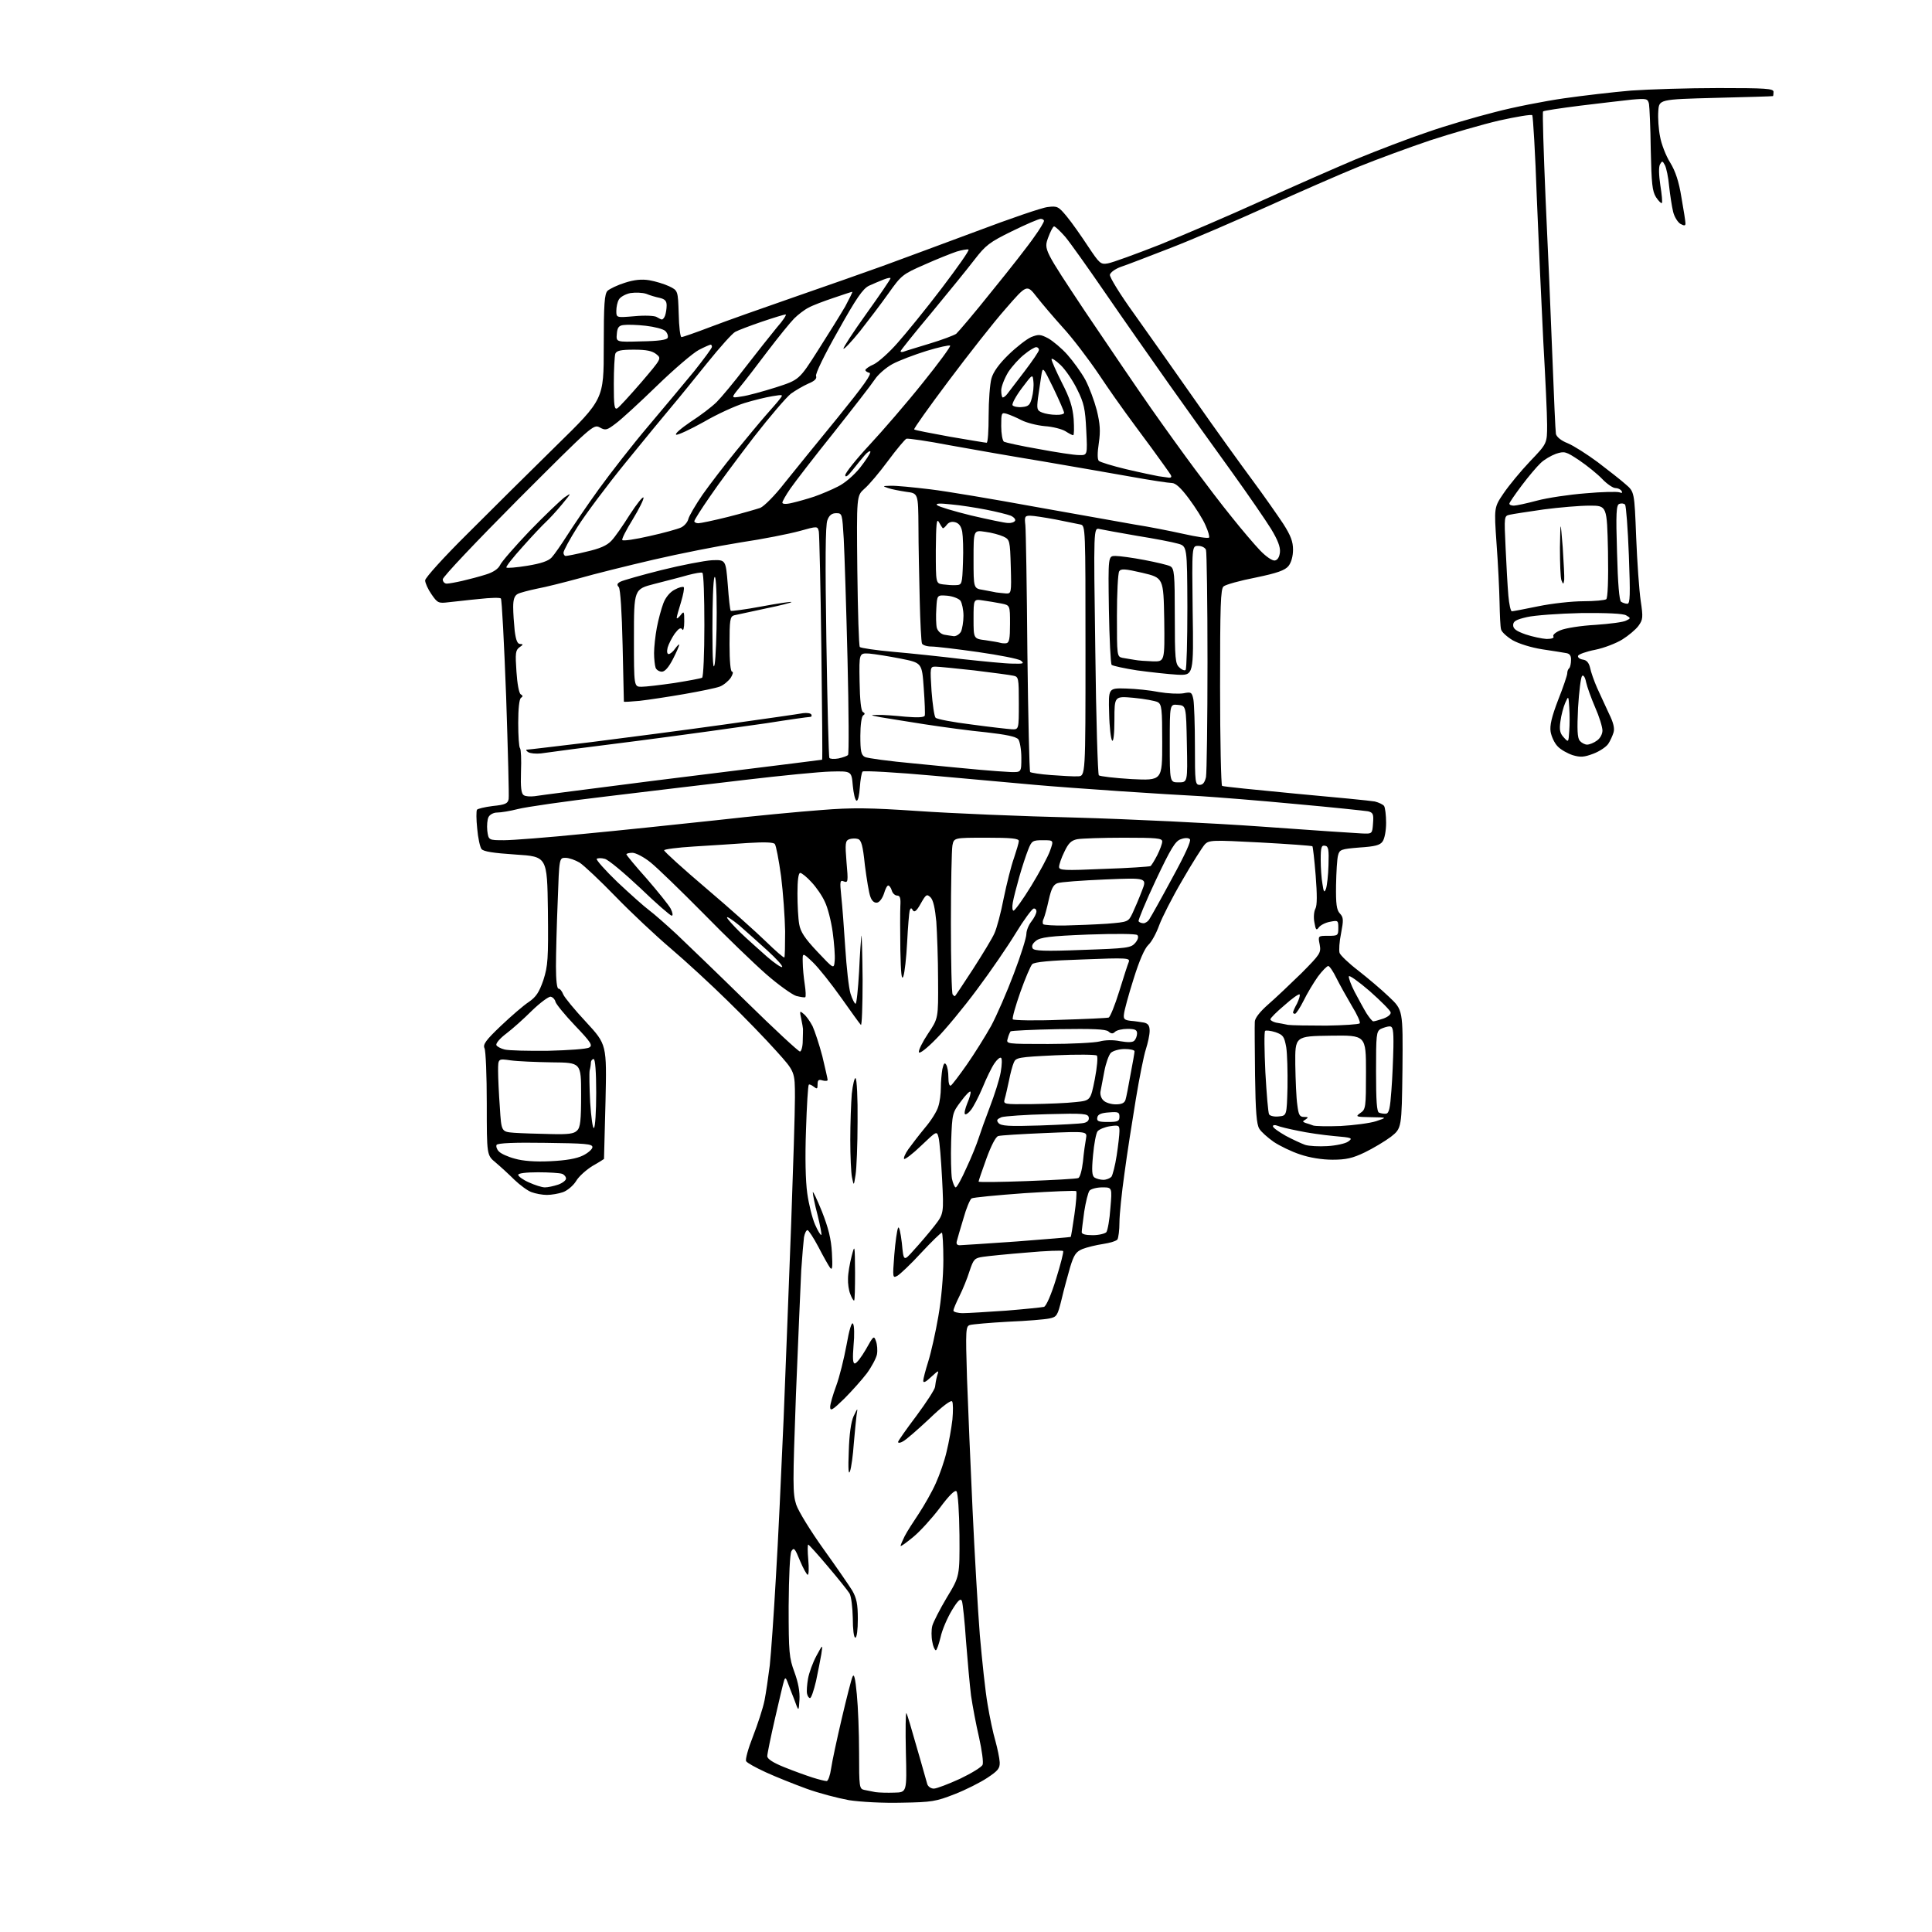 <?xml version="1.0" encoding="UTF-8" standalone="no"?>
<svg 
  version="1.1" 
  xmlns="http://www.w3.org/2000/svg" 
  xmlns:xlink="http://www.w3.org/1999/xlink" 
  xmlns:svg="http://www.w3.org/2000/svg"
  xmlns:rdf="http://www.w3.org/1999/02/22-rdf-syntax-ns#"
  xmlns:cc="http://creativecommons.org/ns#"
  xmlns:dc="http://purl.org/dc/elements/1.1/"
  viewBox="0 0 768 768"
  width="768"
  height="768"
>
<style>svg {background-color: white; }</style>"
<path stroke="none" fill="black" fill-rule="evenodd" d="M358.5,716.6C351.1,716.8 342.1,716.3 337.5,715.6C333.1,714.8 325.4,712.8 320.5,711.0C315.6,709.2 308.3,706.3 304.4,704.5C300.5,702.7 297.0,700.8 296.6,700.1C296.2,699.5 297.4,695.1 299.3,690.3C301.2,685.4 303.3,679.0 303.9,676.0C304.5,673.0 305.4,666.7 306.0,662.0C306.5,657.3 307.6,641.8 308.4,627.5C309.3,613.2 310.6,584.6 311.5,564.0C312.3,543.4 313.7,508.5 314.5,486.5C315.3,464.5 316.0,441.9 316.0,436.3C316.0,426.0 316.0,426.0 308.6,417.8C304.5,413.2 295.9,404.3 289.3,397.9C282.8,391.5 272.6,382.1 266.6,377.0C260.6,371.9 250.7,362.6 244.6,356.3C238.5,350.0 232.1,344.0 230.4,342.9C228.7,341.9 226.2,341.0 224.8,341.0C222.3,341.0 222.3,341.0 221.7,358.2C221.3,367.7 221.0,379.4 221.0,384.2C221.0,389.6 221.4,393.0 222.0,393.0C222.6,393.0 223.4,394.0 223.9,395.3C224.4,396.5 228.5,401.5 233.0,406.3C241.2,415.2 241.2,415.2 240.7,437.8C240.4,450.3 240.1,460.6 240.1,460.7C240.0,460.8 238.0,462.1 235.5,463.5C233.1,465.0 230.1,467.6 229.0,469.5C227.9,471.3 225.5,473.3 223.8,473.9C222.1,474.5 219.2,475.0 217.4,475.0C215.6,475.0 212.9,474.5 211.3,473.9C209.8,473.4 206.7,471.1 204.5,469.0C202.3,466.8 198.9,463.7 197.0,462.1C193.5,459.2 193.5,459.2 193.5,438.8C193.5,427.6 193.1,417.7 192.6,416.7C191.9,415.2 193.1,413.5 199.1,407.8C203.2,403.9 208.2,399.6 210.2,398.3C213.1,396.3 214.3,394.5 216.0,389.6C217.8,383.9 218.0,381.4 217.8,361.9C217.5,340.5 217.5,340.5 205.0,339.7C196.0,339.1 192.2,338.5 191.4,337.5C190.8,336.7 190.0,333.0 189.7,329.4C189.3,325.7 189.3,322.4 189.6,321.9C189.8,321.5 192.7,320.8 195.9,320.4C200.9,319.9 201.9,319.4 202.2,317.6C202.4,316.5 201.9,298.2 201.2,277.0C200.4,255.8 199.5,238.2 199.1,237.9C198.8,237.5 194.9,237.6 190.5,238.1C186.1,238.5 180.6,239.2 178.3,239.4C174.3,239.9 173.9,239.7 171.5,236.2C170.1,234.2 169.0,231.7 169.0,230.7C169.0,229.7 176.5,221.4 185.8,212.2C195.0,203.0 210.9,187.2 221.2,177.1C240.0,158.7 240.0,158.7 240.0,137.9C240.0,120.6 240.3,116.9 241.5,115.6C242.4,114.8 245.5,113.3 248.4,112.4C252.1,111.2 255.1,110.9 258.1,111.4C260.5,111.8 264.1,112.9 266.0,113.8C269.5,115.5 269.5,115.5 269.8,124.8C269.9,129.8 270.4,134.0 270.9,134.0C271.4,134.0 276.6,132.2 282.6,129.9C288.6,127.6 303.6,122.3 316.0,118.0C328.4,113.7 344.1,108.2 351.0,105.7C357.9,103.2 374.5,97.0 388.0,92.0C401.5,86.9 414.3,82.5 416.5,82.3C420.3,81.8 420.8,82.1 424.1,86.1C426.1,88.5 429.8,93.8 432.5,97.9C437.1,104.8 437.5,105.2 440.4,104.7C442.2,104.4 451.5,101.0 461.2,97.2C470.8,93.3 488.8,85.6 501.1,80.0C513.4,74.4 530.5,66.9 539.0,63.3C547.5,59.8 560.3,54.9 567.5,52.5C574.6,50.0 586.6,46.5 594.1,44.6C601.6,42.6 614.0,40.2 621.6,39.1C629.3,38.0 641.3,36.6 648.4,36.0C655.5,35.5 671.1,35.0 683.1,35.0C701.9,35.0 705.0,35.2 705.0,36.5C705.0,37.3 704.9,38.1 704.8,38.2C704.6,38.3 694.4,38.6 682.0,38.9C659.5,39.5 659.5,39.5 659.2,44.2C659.0,46.8 659.3,51.4 659.9,54.3C660.4,57.2 662.2,61.9 663.9,64.6C666.0,68.0 667.4,72.2 668.4,78.5C669.3,83.5 670.0,88.1 670.0,88.8C670.0,89.8 669.5,89.8 668.0,89.0C667.0,88.4 665.6,86.3 665.1,84.2C664.6,82.2 663.9,77.6 663.5,74.0C663.2,70.5 662.4,66.7 661.8,65.6C660.9,63.9 660.7,63.9 659.9,65.3C659.3,66.3 659.4,69.5 660.0,73.6C660.6,77.3 660.9,80.5 660.6,80.7C660.4,81.0 659.3,79.9 658.3,78.4C656.8,76.0 656.5,73.1 656.2,59.5C656.1,50.7 655.7,42.5 655.5,41.3C655.0,39.2 654.6,39.1 648.7,39.6C645.3,40.0 636.1,41.0 628.2,42.0C620.3,43.0 613.6,44.0 613.4,44.3C613.1,44.6 613.6,60.3 614.4,79.2C615.3,98.0 616.5,126.3 617.1,142.0C617.7,157.7 618.3,171.4 618.5,172.5C618.8,173.7 620.6,175.2 623.2,176.2C625.6,177.2 630.9,180.6 635.1,183.7C639.3,186.9 644.3,190.8 646.2,192.5C649.7,195.5 649.7,195.5 650.4,213.5C650.8,223.4 651.6,234.8 652.2,238.8C653.2,245.5 653.1,246.3 651.3,248.8C650.2,250.3 647.3,252.7 644.9,254.2C642.5,255.7 637.6,257.6 634.1,258.3C630.5,259.0 627.5,260.1 627.3,260.7C627.1,261.3 627.9,262.0 629.2,262.2C630.7,262.4 631.6,263.4 632.1,265.5C632.4,267.1 633.7,270.8 634.9,273.5C636.1,276.2 638.3,280.8 639.6,283.7C641.4,287.3 641.9,289.6 641.4,291.2C641.0,292.5 640.1,294.5 639.3,295.7C638.5,296.9 635.8,298.7 633.4,299.6C629.7,301.0 628.3,301.1 625.2,300.2C623.1,299.5 620.4,298.0 619.2,296.7C617.9,295.4 616.7,292.7 616.4,290.9C616.0,288.4 616.8,285.0 619.4,278.2C621.4,273.2 623.0,268.4 623.0,267.7C623.0,266.9 623.3,266.0 623.8,265.6C624.2,265.2 624.5,263.7 624.5,262.4C624.6,260.7 624.0,259.8 622.5,259.6C621.4,259.4 617.1,258.7 613.0,258.1C608.6,257.4 603.8,255.9 601.3,254.5C599.0,253.1 596.9,251.2 596.7,250.2C596.4,249.3 596.2,244.4 596.1,239.5C596.0,234.6 595.5,224.0 594.9,216.1C593.9,201.7 593.9,201.7 597.7,196.1C599.8,193.0 604.5,187.3 608.2,183.4C615.0,176.3 615.0,176.3 615.0,168.9C615.0,164.8 614.3,150.0 613.5,136.0C612.8,122.0 611.6,96.1 610.9,78.5C610.3,60.9 609.4,46.2 609.1,45.8C608.7,45.4 602.8,46.4 596.0,47.9C589.1,49.5 576.8,53.1 568.5,55.8C560.2,58.6 547.4,63.3 540.0,66.3C532.6,69.3 516.4,76.4 504.0,82.0C491.6,87.6 474.3,95.1 465.5,98.5C456.7,101.9 447.7,105.4 445.5,106.1C443.3,106.9 441.4,108.3 441.2,109.2C441.0,110.1 445.3,117.1 450.8,124.7C456.2,132.3 467.1,147.7 475.0,159.0C482.9,170.3 493.2,184.6 497.8,190.8C502.4,197.0 507.9,204.9 510.1,208.2C513.1,212.9 514.0,215.3 514.0,218.5C514.0,221.1 513.3,223.6 512.2,225.0C510.8,226.7 507.8,227.8 499.1,229.6C492.9,230.8 487.2,232.4 486.4,233.1C485.2,234.0 485.0,240.8 485.0,273.1C485.0,294.4 485.4,312.1 485.8,312.4C486.3,312.7 499.4,314.0 515.1,315.5C530.7,316.9 544.9,318.3 546.5,318.6C548.1,319.0 549.8,319.8 550.2,320.4C550.6,321.0 551.0,324.0 551.0,327.1C551.0,330.2 550.4,333.4 549.6,334.5C548.6,336.0 546.5,336.5 540.4,336.9C533.1,337.5 532.5,337.7 531.9,340.0C531.5,341.4 531.2,346.7 531.1,351.9C531.0,359.3 531.3,361.7 532.6,363.1C534.1,364.7 534.1,365.7 533.1,371.0C532.4,374.3 532.2,377.8 532.5,378.8C532.8,379.7 536.1,382.9 539.9,385.8C543.6,388.7 549.2,393.4 552.2,396.3C557.7,401.5 557.7,401.5 557.5,425.0C557.2,448.5 557.2,448.5 552.9,451.9C550.5,453.7 545.8,456.5 542.5,458.1C537.7,460.4 535.1,461.0 529.7,461.0C525.5,461.0 520.6,460.2 516.8,458.9C513.4,457.8 508.7,455.5 506.3,453.9C503.9,452.2 501.3,449.9 500.6,448.7C499.5,447.0 499.1,441.8 498.9,427.5C498.8,417.1 498.7,407.5 498.8,406.2C498.8,404.8 500.7,402.3 504.1,399.3C507.1,396.7 513.0,391.1 517.4,386.8C524.8,379.3 525.2,378.8 524.6,375.5C523.9,372.0 523.9,372.0 528.0,372.0C531.8,372.0 532.0,371.9 532.0,368.9C532.0,365.9 531.9,365.8 528.8,366.4C527.0,366.7 525.0,367.7 524.3,368.6C523.3,370.0 523.0,369.7 522.5,366.7C522.1,364.8 522.3,362.3 522.9,361.2C523.6,359.9 523.6,355.7 523.0,348.0C522.5,341.8 521.9,336.6 521.7,336.4C521.5,336.2 512.2,335.5 501.0,334.9C481.9,333.9 480.6,333.9 478.9,335.7C478.0,336.7 473.9,343.1 470.0,349.9C466.0,356.7 461.9,364.8 460.8,367.8C459.7,370.9 457.8,374.4 456.5,375.6C455.0,377.0 452.9,381.8 450.6,389.2C448.6,395.5 446.9,401.8 446.8,403.1C446.5,405.1 447.0,405.5 449.5,405.8C451.1,405.9 453.5,406.3 454.8,406.5C456.4,406.9 457.0,407.7 457.0,409.8C457.0,411.4 456.3,414.6 455.5,417.1C454.7,419.5 452.9,428.5 451.5,437.0C450.1,445.5 448.0,458.8 447.0,466.4C445.9,474.1 445.0,482.9 445.0,485.9C445.0,489.0 444.6,492.0 444.2,492.7C443.8,493.3 441.2,494.1 438.5,494.5C435.8,494.9 432.1,495.8 430.3,496.5C427.7,497.6 426.9,498.8 425.4,503.7C424.5,506.9 422.9,512.6 422.0,516.5C420.4,523.0 420.1,523.5 417.2,524.1C415.4,524.5 408.1,525.1 400.8,525.4C393.5,525.8 386.7,526.4 385.6,526.7C383.9,527.2 383.8,528.3 384.4,547.9C384.8,559.2 385.8,582.7 386.6,600.0C387.4,617.3 388.7,639.8 389.5,650.0C390.4,660.2 391.7,672.6 392.6,677.6C393.4,682.5 394.8,689.1 395.7,692.1C396.5,695.0 397.3,698.8 397.4,700.5C397.5,703.0 396.7,703.9 392.5,706.7C389.8,708.5 383.9,711.5 379.5,713.2C372.1,716.1 370.5,716.4 358.5,716.6zM355.5,712.6C360.5,712.5 360.5,712.5 360.1,696.5C359.9,687.7 360.0,680.7 360.3,681.0C360.6,681.3 362.4,687.4 364.4,694.5C366.5,701.6 368.3,708.3 368.6,709.2C368.9,710.2 370.1,711.0 371.2,711.0C372.3,711.0 377.0,709.2 381.6,707.1C386.2,704.9 390.3,702.4 390.6,701.5C391.0,700.6 390.3,695.7 389.2,690.7C388.0,685.6 386.6,678.1 386.0,674.0C385.5,669.9 384.6,660.1 384.0,652.3C383.5,644.5 382.7,637.4 382.4,636.5C381.9,635.2 380.9,636.0 378.4,640.1C376.6,643.1 374.5,647.9 373.9,650.8C373.2,653.6 372.4,656.0 372.0,656.0C371.6,656.0 370.9,654.5 370.6,652.6C370.2,650.7 370.2,647.9 370.6,646.3C371.0,644.8 373.6,639.7 376.4,635.0C381.5,626.6 381.5,626.6 381.4,610.2C381.3,600.9 380.8,593.4 380.2,592.8C379.6,592.2 377.3,594.4 373.6,599.4C370.5,603.5 365.7,608.8 363.0,611.0C360.2,613.3 358.0,614.9 358.0,614.5C358.0,614.2 358.7,612.5 359.6,610.7C360.5,608.9 363.1,604.9 365.3,601.6C367.4,598.4 370.5,593.0 372.0,589.6C373.5,586.3 375.5,580.6 376.3,577.0C377.2,573.4 378.2,567.7 378.6,564.3C378.9,561.0 378.9,557.7 378.5,557.1C378.1,556.4 374.7,558.9 369.4,564.0C364.7,568.4 360.0,572.5 358.9,573.0C357.9,573.6 357.0,573.7 357.0,573.2C357.0,572.8 360.3,568.1 364.3,562.8C368.3,557.4 371.6,552.3 371.7,551.3C371.8,550.3 372.1,548.4 372.5,547.0C373.3,544.5 373.3,544.5 370.1,547.4C368.1,549.3 367.0,549.9 367.0,548.9C367.0,548.1 367.9,544.7 369.0,541.2C370.1,537.7 371.9,529.7 373.0,523.3C374.2,516.5 375.0,507.3 375.0,500.9C375.0,494.9 374.7,490.0 374.4,490.0C374.0,490.0 370.3,493.6 366.2,498.0C362.1,502.5 357.8,506.5 356.8,507.1C354.8,508.2 354.8,508.0 355.5,498.8C355.9,493.7 356.6,488.9 357.0,488.1C357.4,487.3 358.0,489.9 358.5,494.1C359.2,501.5 359.2,501.5 363.2,497.0C365.5,494.5 369.1,490.3 371.3,487.5C375.2,482.5 375.2,482.5 374.5,468.7C374.1,461.1 373.5,453.7 373.1,452.2C372.4,449.5 372.4,449.5 366.2,455.4C362.8,458.7 359.7,461.0 359.4,460.7C359.1,460.4 359.8,458.6 361.1,456.8C362.4,455.0 365.3,451.2 367.7,448.3C370.1,445.5 372.5,441.7 373.0,439.8C373.6,438.0 374.0,434.7 374.0,432.4C374.0,430.1 374.3,426.8 374.6,425.0C375.1,422.8 375.5,422.2 376.1,423.2C376.6,423.9 377.0,426.2 377.0,428.3C377.0,430.5 377.4,431.9 378.0,431.5C378.5,431.2 381.4,427.4 384.4,423.1C387.4,418.8 391.7,411.9 394.0,407.8C396.2,403.7 400.3,394.3 403.0,387.1C405.8,379.8 408.0,372.7 408.0,371.3C408.0,369.9 408.9,367.7 410.0,366.3C411.1,364.9 412.0,363.1 412.0,362.3C412.0,361.5 411.4,361.0 410.8,361.2C410.1,361.5 406.9,365.8 403.8,370.9C400.7,376.0 393.8,386.1 388.4,393.3C383.0,400.6 375.7,409.4 372.1,413.0C368.4,416.8 365.5,419.0 365.3,418.3C365.0,417.6 366.7,414.2 368.9,410.9C373.0,404.8 373.0,404.8 372.9,389.6C372.9,381.3 372.5,370.9 372.2,366.4C371.7,361.1 371.0,357.8 369.9,356.7C368.4,355.3 368.1,355.5 366.0,359.2C364.4,362.1 363.5,362.8 362.9,361.9C362.3,360.8 362.0,360.8 361.6,362.0C361.4,362.8 360.9,368.5 360.6,374.6C360.3,380.7 359.6,386.7 359.1,388.1C358.4,389.9 358.1,387.1 357.9,377.5C357.8,370.4 357.8,362.6 357.9,360.2C358.1,357.0 357.8,356.0 356.6,356.0C355.8,356.0 354.8,355.1 354.5,354.0C354.2,352.9 353.5,352.0 353.1,352.0C352.6,352.0 351.9,353.5 351.4,355.2C350.8,357.0 349.7,358.6 348.7,358.8C347.6,359.0 346.6,358.2 346.0,356.5C345.4,355.0 344.5,349.3 343.8,343.9C343.0,336.1 342.4,333.9 341.0,333.5C340.1,333.2 338.5,333.3 337.6,333.6C336.0,334.2 335.9,335.3 336.5,342.7C337.2,350.4 337.1,351.0 335.5,350.4C333.9,349.7 333.8,350.3 334.4,356.1C334.8,359.6 335.5,368.9 336.0,376.7C336.5,384.5 337.4,392.8 338.1,395.0C338.8,397.2 339.7,399.0 340.1,399.0C340.5,399.0 341.1,393.3 341.5,386.2C341.8,379.2 342.3,372.8 342.4,372.0C342.6,371.2 342.8,379.0 342.9,389.4C342.9,399.9 342.6,408.0 342.2,407.4C341.7,406.9 338.2,402.0 334.3,396.5C330.4,391.0 325.4,384.7 323.1,382.5C319.0,378.6 319.0,378.6 319.1,382.5C319.1,384.7 319.5,388.7 319.9,391.3C320.3,393.9 320.4,396.2 320.1,396.4C319.8,396.6 318.1,396.3 316.5,395.9C314.9,395.4 309.4,391.5 304.5,387.2C299.6,382.9 288.3,372.0 279.5,363.0C270.7,354.1 261.3,345.0 258.7,342.9C256.0,340.7 252.7,339.0 251.4,339.0C250.1,339.0 249.0,339.3 249.0,339.6C249.0,339.9 252.6,344.3 257.1,349.3C261.5,354.4 265.8,359.7 266.6,361.2C267.4,362.8 267.6,364.0 267.0,364.0C266.5,364.0 260.8,359.1 254.5,353.0C248.1,347.0 241.8,341.7 240.4,341.4C239.0,341.0 237.6,341.1 237.2,341.4C236.9,341.8 240.6,346.0 245.5,350.7C250.5,355.4 256.1,360.4 258.0,361.8C259.9,363.2 264.9,367.6 269.0,371.4C273.1,375.3 285.6,387.3 296.7,398.2C307.8,409.1 317.4,418.0 318.0,418.0C318.5,418.0 319.1,416.1 319.1,413.8C319.2,411.4 319.2,409.3 319.2,409.0C319.2,408.7 318.9,406.9 318.5,405.0C317.8,401.8 317.9,401.7 319.4,403.0C320.4,403.7 322.0,406.0 323.0,407.9C323.9,409.9 325.7,415.3 326.9,419.9C328.0,424.6 329.0,428.8 329.0,429.3C329.0,429.7 328.1,429.8 327.0,429.5C325.4,429.0 325.0,429.3 325.0,431.1C325.0,432.9 324.8,433.0 323.5,432.0C322.6,431.3 321.7,430.9 321.5,431.2C321.2,431.5 320.7,439.5 320.4,449.1C320.0,460.0 320.2,469.4 320.9,474.4C321.5,478.7 322.9,484.3 324.0,486.8C325.1,489.3 326.2,491.1 326.5,490.9C326.7,490.6 326.0,487.1 325.0,483.0C323.9,478.9 323.1,474.8 323.1,474.0C323.1,473.2 324.7,476.6 326.7,481.5C329.3,488.1 330.4,492.5 330.7,498.0C331.0,503.6 330.9,505.1 330.0,504.0C329.4,503.2 327.3,499.5 325.4,495.8C323.4,492.0 321.4,489.0 321.0,489.0C320.5,489.0 319.9,490.2 319.6,491.8C319.4,493.3 318.9,499.2 318.5,505.0C318.2,510.8 317.3,533.0 316.4,554.4C315.1,590.0 315.1,593.7 316.5,598.1C317.4,600.8 322.3,608.7 327.3,615.7C332.4,622.8 337.5,630.2 338.8,632.3C340.5,635.3 341.0,637.6 341.0,643.6C341.0,647.9 340.6,651.0 340.0,651.0C339.4,651.0 339.0,647.7 339.0,643.2C338.9,639.0 338.4,634.6 337.7,633.4C337.0,632.3 333.2,627.5 329.1,622.7C325.1,617.9 321.5,614.0 321.3,614.0C321.0,614.0 321.0,616.7 321.3,620.0C321.6,623.3 321.5,626.0 321.1,626.0C320.7,626.0 319.3,623.5 318.0,620.4C316.0,615.5 315.6,615.0 314.6,616.6C314.0,617.8 313.6,626.1 313.5,638.5C313.5,657.0 313.7,659.0 315.8,664.7C317.3,668.8 318.0,672.5 317.8,675.7C317.5,680.5 317.5,680.5 315.7,675.5C314.6,672.8 313.4,669.6 313.0,668.5C312.4,666.9 312.1,666.8 311.7,668.0C311.4,668.8 309.8,675.6 308.1,683.0C306.4,690.4 305.0,697.2 305.0,698.1C305.0,699.2 307.3,700.7 311.8,702.5C315.5,704.0 320.5,705.8 323.0,706.6C325.5,707.4 328.0,708.0 328.6,708.0C329.2,708.0 330.0,705.7 330.4,702.9C330.8,700.1 332.7,691.3 334.6,683.2C336.5,675.1 338.4,667.6 338.9,666.5C339.5,665.1 340.0,667.1 340.6,673.5C341.1,678.5 341.5,688.9 341.5,696.8C341.5,710.3 341.6,711.1 343.5,711.5C344.6,711.7 346.6,712.1 348.0,712.4C349.4,712.6 352.8,712.7 355.5,712.6zM322.0,675.0C321.5,675.0 321.0,674.2 320.8,673.2C320.6,672.3 320.8,669.6 321.2,667.3C321.6,665.0 323.1,660.9 324.5,658.3C327.1,653.5 327.1,653.5 326.5,657.5C326.1,659.7 325.2,664.5 324.4,668.2C323.5,672.0 322.5,675.0 322.0,675.0zM337.9,584.8C337.3,586.6 337.1,583.9 337.4,577.0C337.6,570.0 338.3,565.3 339.3,563.0C341.0,559.5 341.0,559.5 340.5,562.5C340.3,564.1 339.8,569.3 339.4,573.8C339.1,578.4 338.4,583.4 337.9,584.8zM335.6,556.0C331.0,560.5 330.0,561.1 330.0,559.3C330.0,558.2 331.1,554.4 332.4,550.9C333.7,547.4 335.5,540.1 336.5,534.7C337.6,528.4 338.6,525.3 339.1,526.2C339.6,526.9 339.7,530.8 339.3,534.8C338.9,539.9 339.0,542.0 339.8,542.0C340.5,542.0 342.4,539.5 344.2,536.4C347.2,531.0 347.4,530.8 348.2,533.1C348.7,534.4 348.9,536.8 348.6,538.4C348.3,539.9 346.5,543.3 344.6,545.9C342.7,548.4 338.6,553.0 335.6,556.0zM382.8,522.0C384.8,522.0 392.6,521.5 400.0,521.0C407.4,520.4 414.2,519.7 415.0,519.5C415.9,519.2 417.9,514.6 419.8,508.4C421.6,502.6 422.9,497.6 422.6,497.3C422.3,497.0 415.8,497.2 408.3,497.9C400.7,498.5 392.8,499.3 390.8,499.6C387.4,500.1 387.0,500.5 385.4,505.3C384.5,508.2 382.7,512.6 381.4,515.2C380.1,517.8 379.0,520.4 379.0,521.0C379.0,521.5 380.7,522.0 382.8,522.0zM339.5,517.0C339.2,517.0 338.5,515.8 338.0,514.4C337.4,513.0 337.0,510.2 337.1,508.2C337.1,506.2 337.8,502.2 338.5,499.5C339.8,494.5 339.8,494.6 339.9,505.8C339.9,511.9 339.8,517.0 339.5,517.0zM381.5,495.0C382.3,495.0 392.6,494.3 404.2,493.5C415.9,492.6 425.5,491.8 425.6,491.7C425.8,491.6 426.4,487.5 427.1,482.8C427.8,478.0 428.1,473.8 427.8,473.5C427.5,473.2 418.3,473.6 407.3,474.3C396.3,475.1 386.8,476.0 386.2,476.4C385.6,476.8 384.1,480.3 383.0,484.3C381.8,488.3 380.6,492.3 380.4,493.2C380.0,494.4 380.4,495.0 381.5,495.0zM434.4,491.0C436.8,491.0 439.2,490.4 439.8,489.8C440.3,489.1 441.1,484.8 441.4,480.2C442.1,472.0 442.1,472.0 438.2,472.0C436.0,472.0 433.7,472.6 433.1,473.3C432.5,474.1 431.6,477.8 431.0,481.6C430.5,485.4 430.0,489.1 430.0,489.8C430.0,490.6 431.5,491.0 434.4,491.0zM216.6,472.0C217.8,472.0 220.1,471.5 221.9,470.9C223.6,470.3 225.0,469.2 225.0,468.5C225.0,467.8 224.3,466.9 223.4,466.6C222.5,466.3 218.3,466.0 213.9,466.0C209.1,466.0 206.0,466.4 206.0,467.0C206.0,467.6 207.9,469.0 210.2,470.0C212.6,471.1 215.4,472.0 216.6,472.0zM379.9,472.0C380.4,472.0 382.3,468.5 384.2,464.2C386.2,460.0 388.3,454.7 389.0,452.5C389.7,450.3 391.7,444.7 393.5,440.0C395.3,435.3 397.3,429.1 397.8,426.2C398.3,423.3 398.4,420.7 397.9,420.5C397.5,420.2 396.3,421.2 395.3,422.7C394.2,424.3 392.1,428.6 390.6,432.3C389.0,436.1 386.9,440.1 385.9,441.3C385.0,442.5 383.9,443.2 383.6,442.9C383.2,442.6 383.7,440.6 384.5,438.6C385.4,436.5 386.0,434.4 385.8,434.0C385.6,433.5 383.9,435.2 382.0,437.8C378.6,442.3 378.5,442.5 378.1,453.7C377.9,459.9 378.1,466.6 378.4,468.5C378.8,470.4 379.5,472.0 379.9,472.0zM340.1,467.0C339.4,471.5 339.4,471.5 338.7,468.1C338.3,466.3 338.0,459.5 338.0,453.1C338.0,446.7 338.3,438.5 338.6,434.8C339.0,431.1 339.7,428.3 340.1,428.6C340.6,428.9 341.0,436.6 340.9,445.8C340.9,455.0 340.5,464.5 340.1,467.0zM408.2,469.5C418.7,469.1 427.9,468.6 428.6,468.3C429.3,468.1 430.1,465.2 430.5,461.7C430.8,458.3 431.4,454.2 431.7,452.6C432.2,449.7 432.2,449.7 415.4,450.4C406.1,450.8 397.7,451.3 396.8,451.6C395.8,451.9 394.0,455.4 392.1,460.6C390.4,465.3 389.0,469.4 389.0,469.7C389.0,470.0 397.6,469.9 408.2,469.5zM438.6,469.0C439.8,469.0 441.2,468.4 441.8,467.8C442.3,467.1 443.3,463.3 443.9,459.3C444.5,455.4 445.0,451.0 445.0,449.6C445.0,447.3 444.7,447.2 441.2,447.7C439.2,448.0 437.0,448.9 436.3,449.7C435.7,450.5 434.9,454.7 434.5,459.2C433.9,465.5 434.1,467.4 435.1,468.1C435.9,468.6 437.5,469.0 438.6,469.0zM218.8,461.6C225.0,461.3 229.2,460.6 231.8,459.3C233.8,458.3 235.5,456.8 235.5,456.0C235.5,454.7 232.6,454.5 216.8,454.3C204.4,454.1 197.9,454.4 197.4,455.1C197.1,455.7 197.5,456.9 198.3,457.7C199.1,458.6 202.0,459.9 204.7,460.6C207.8,461.5 212.7,461.9 218.8,461.6zM527.7,455.6C531.0,455.4 534.8,454.6 535.9,453.8C537.9,452.4 537.5,452.2 530.3,451.6C526.0,451.2 519.6,450.3 516.0,449.5C512.4,448.8 508.7,447.9 507.8,447.5C506.8,447.1 506.0,447.2 506.0,447.7C506.0,448.3 508.3,449.9 511.1,451.5C513.9,453.0 517.4,454.6 518.8,455.1C520.3,455.6 524.3,455.8 527.7,455.6zM218.7,450.8C225.9,451.0 228.2,450.7 229.4,449.4C230.7,448.2 231.0,445.4 231.0,435.1C231.0,422.4 231.0,422.4 219.4,422.3C213.1,422.2 205.7,421.9 202.9,421.5C198.0,420.8 198.0,420.8 198.0,425.7C198.0,428.3 198.3,434.9 198.7,440.2C199.3,449.9 199.3,449.9 204.4,450.3C207.2,450.5 213.6,450.7 218.7,450.8zM236.1,448.4C236.6,448.1 237.0,441.8 237.0,434.4C237.0,426.1 236.6,421.0 236.0,421.0C235.4,421.0 235.0,421.6 234.9,422.2C234.9,422.9 234.7,424.4 234.4,425.5C234.2,426.6 234.3,432.3 234.6,438.2C235.0,444.1 235.6,448.7 236.1,448.4zM413.3,447.4C421.7,447.1 429.5,446.7 430.8,446.4C432.3,446.1 433.0,445.3 432.8,444.2C432.5,442.7 430.9,442.5 416.5,442.9C407.7,443.1 399.4,443.7 398.1,444.1C396.3,444.9 396.0,445.3 396.9,446.4C397.9,447.6 401.0,447.8 413.3,447.4zM533.0,447.6C538.2,447.3 544.5,446.5 547.0,445.7C551.5,444.2 551.5,444.2 545.0,444.1C538.9,444.0 538.7,443.9 540.8,442.4C542.9,441.0 543.0,440.2 543.0,426.2C543.0,411.5 543.0,411.5 528.9,411.7C514.8,411.9 514.8,411.9 514.9,423.2C515.0,429.4 515.3,436.6 515.7,439.2C516.2,443.2 516.6,444.0 518.4,444.0C520.1,444.0 520.2,444.2 519.0,445.0C517.7,445.8 517.7,445.9 519.0,446.4C519.8,446.6 521.2,447.1 522.0,447.4C522.8,447.7 527.8,447.8 533.0,447.6zM440.4,446.0C444.4,446.0 445.0,445.7 445.0,443.9C445.0,442.1 444.5,441.9 440.8,442.2C437.7,442.4 436.4,443.0 436.2,444.2C435.9,445.7 436.6,446.0 440.4,446.0zM508.3,443.8C511.5,443.5 511.5,443.5 511.8,432.3C511.9,426.1 511.7,418.9 511.3,416.3C510.5,412.0 510.1,411.4 507.0,410.3C505.1,409.7 503.2,409.5 502.9,409.8C502.5,410.2 502.6,417.6 503.0,426.2C503.5,434.9 504.1,442.4 504.5,443.0C504.9,443.6 506.6,444.0 508.3,443.8zM551.0,442.7C552.2,442.5 552.6,440.4 553.1,433.5C553.5,428.5 553.8,420.8 553.9,416.2C554.0,409.4 553.7,408.0 552.4,408.0C551.6,408.0 550.0,408.5 548.9,409.0C547.1,410.0 547.0,411.3 547.0,426.0C547.0,437.7 547.3,442.0 548.2,442.3C548.9,442.6 550.2,442.8 551.0,442.7zM410.1,438.9C416.4,438.8 424.2,438.5 427.5,438.1C433.5,437.5 433.5,437.5 435.2,429.0C436.1,424.3 436.5,420.1 436.0,419.6C435.6,419.2 428.1,419.1 419.5,419.5C404.8,420.2 403.8,420.4 403.0,422.4C402.5,423.5 401.6,426.8 401.1,429.5C400.5,432.2 399.8,435.5 399.4,436.8C398.8,439.0 398.8,439.0 410.1,438.9zM443.5,439.0C445.8,439.0 447.0,438.5 447.4,437.2C447.7,436.3 448.6,431.7 449.4,427.1C450.3,422.5 451.0,418.4 451.0,417.9C451.0,417.4 449.2,417.0 447.1,417.0C444.9,417.0 442.5,417.7 441.6,418.5C440.8,419.3 439.6,422.6 439.0,425.8C438.4,428.9 437.7,432.5 437.5,433.7C437.2,434.9 437.7,436.6 438.6,437.4C439.4,438.3 441.7,439.0 443.5,439.0zM218.0,417.7C226.0,417.5 233.3,417.0 234.2,416.4C235.7,415.6 235.0,414.4 228.5,407.6C224.5,403.4 221.0,399.1 220.8,398.2C220.6,397.3 219.8,396.4 218.9,396.2C218.1,396.1 214.7,398.6 211.4,401.8C208.2,405.0 203.6,409.1 201.2,410.9C198.8,412.7 197.1,414.7 197.3,415.4C197.5,416.0 199.0,416.8 200.6,417.2C202.2,417.6 210.0,417.8 218.0,417.7zM416.7,415.0C425.9,415.0 435.1,414.5 437.1,414.0C439.3,413.4 442.5,413.3 445.3,413.9C448.3,414.4 450.2,414.4 450.9,413.7C451.5,413.1 452.0,411.8 452.0,410.8C452.0,409.4 451.2,409.0 448.2,409.0C446.1,409.0 443.9,409.5 443.2,410.2C442.4,411.0 441.7,411.0 440.6,410.0C439.4,409.1 434.5,408.9 420.6,409.1C410.5,409.3 402.0,409.7 401.7,410.0C401.5,410.3 400.9,411.5 400.6,412.8C399.9,415.0 399.9,415.0 416.7,415.0zM527.2,407.7C534.1,407.6 540.1,407.2 540.5,406.8C540.9,406.4 539.5,403.3 537.4,399.9C535.4,396.5 532.6,391.5 531.3,388.9C530.0,386.2 528.5,384.0 528.0,384.0C527.5,384.0 525.6,385.9 523.9,388.2C522.2,390.6 519.6,394.9 518.2,397.8C516.8,400.6 515.2,403.0 514.8,403.0C514.4,403.0 514.0,402.8 514.0,402.5C514.0,402.1 514.7,400.5 515.6,398.9C516.4,397.2 516.9,395.6 516.6,395.3C516.3,395.0 513.6,396.9 510.6,399.6C507.5,402.2 505.0,404.7 505.0,405.2C505.0,405.6 506.0,406.2 507.2,406.5C508.5,406.7 510.6,407.1 512.0,407.4C513.4,407.6 520.2,407.7 527.2,407.7zM421.3,405.4C431.3,405.1 440.0,404.7 440.7,404.5C441.3,404.3 443.2,399.6 444.9,394.1C446.6,388.6 448.3,383.3 448.7,382.4C449.3,380.8 448.0,380.7 430.4,381.4C417.6,381.8 411.1,382.4 410.3,383.3C409.7,383.9 407.5,389.0 405.6,394.4C403.7,399.8 402.3,404.7 402.6,405.2C402.9,405.6 411.3,405.8 421.3,405.4zM545.9,406.0C546.4,406.0 548.1,405.5 549.9,404.9C551.8,404.2 553.0,403.2 552.8,402.4C552.6,401.6 548.9,397.9 544.5,394.0C540.1,390.2 536.3,387.5 536.2,388.1C536.0,388.6 537.0,391.4 538.5,394.3C540.0,397.1 542.1,401.0 543.2,402.8C544.3,404.5 545.5,406.0 545.9,406.0zM379.6,396.0C379.7,396.0 382.9,391.2 386.8,385.2C390.6,379.3 394.5,372.9 395.3,371.0C396.2,369.1 397.9,362.8 399.0,357.0C400.2,351.2 402.0,344.0 403.1,341.0C404.1,338.0 405.0,335.0 405.0,334.3C405.0,333.3 401.9,333.0 392.1,333.0C379.2,333.0 379.2,333.0 378.6,336.1C378.3,337.8 378.0,351.7 378.0,367.0C378.0,382.2 378.3,395.0 378.7,395.3C379.0,395.7 379.4,396.0 379.6,396.0zM310.9,384.4C311.3,384.0 308.6,381.1 305.0,377.8C301.4,374.5 296.4,370.1 293.8,367.8C291.1,365.6 289.0,364.2 289.0,364.7C289.0,365.2 291.4,367.8 294.2,370.6C297.1,373.4 302.0,377.7 304.9,380.3C307.9,382.9 310.6,384.7 310.9,384.4zM331.8,381.9C332.0,380.1 331.6,374.9 331.0,370.5C330.4,366.1 329.0,360.7 327.9,358.5C326.9,356.2 324.5,352.7 322.6,350.7C320.8,348.7 318.7,347.0 318.1,347.0C317.4,347.0 317.0,349.8 317.0,355.2C317.0,359.8 317.3,365.3 317.7,367.4C318.2,370.4 319.9,373.0 324.9,378.3C331.5,385.3 331.5,385.3 331.8,381.9zM311.8,380.6C312.0,380.3 312.1,375.7 312.1,370.2C312.0,364.6 311.3,354.8 310.5,348.4C309.6,341.9 308.5,336.1 308.0,335.5C307.4,334.8 303.9,334.7 297.3,335.1C291.9,335.5 282.2,336.1 275.8,336.5C269.3,336.9 264.0,337.6 264.0,338.0C264.0,338.5 271.5,345.3 280.8,353.2C290.0,361.0 300.6,370.5 304.4,374.2C308.2,377.9 311.5,380.8 311.8,380.6zM430.4,377.6C448.2,377.0 449.6,376.8 451.3,374.8C452.4,373.5 452.7,372.3 452.1,371.7C451.6,371.2 443.9,371.1 432.5,371.5C417.2,372.1 413.5,372.6 411.8,374.0C410.4,375.1 410.0,376.1 410.5,377.0C411.1,378.0 415.2,378.2 430.4,377.6zM423.4,367.9C427.9,367.8 435.3,367.5 440.0,367.2C448.5,366.5 448.5,366.5 450.2,363.0C451.1,361.1 452.8,357.1 453.9,354.2C456.0,348.9 456.0,348.9 439.3,349.6C430.0,350.0 421.5,350.6 420.3,351.1C418.7,351.7 417.9,353.3 416.9,357.7C416.2,360.9 415.3,364.2 414.9,365.1C414.4,366.0 414.4,367.0 414.7,367.4C415.0,367.7 419.0,368.0 423.4,367.9zM454.6,367.0C455.3,367.0 456.5,366.2 457.0,365.2C457.6,364.3 461.7,357.0 466.0,349.0C471.1,339.7 473.6,334.2 473.0,333.6C472.4,333.0 471.0,333.0 469.4,333.6C467.2,334.3 465.4,337.3 459.4,350.0C455.4,358.5 452.4,365.8 452.6,366.2C452.9,366.7 453.8,367.0 454.6,367.0zM402.9,362.0C403.4,362.0 406.6,357.6 409.9,352.2C413.2,346.8 416.6,340.5 417.4,338.2C418.9,334.0 418.9,334.0 414.6,334.0C410.5,334.0 410.1,334.2 408.7,337.8C407.9,339.8 406.3,344.6 405.2,348.5C404.1,352.4 402.9,357.0 402.6,358.8C402.3,360.5 402.4,362.0 402.9,362.0zM527.1,353.3C527.5,352.1 528.0,347.9 528.1,343.9C528.3,337.7 528.1,336.4 526.7,336.2C525.3,335.9 525.0,336.8 525.0,341.7C525.0,344.9 525.3,349.3 525.7,351.4C526.2,354.7 526.4,355.0 527.1,353.3zM438.8,345.4C448.5,345.1 456.8,344.5 457.3,344.3C457.7,344.1 458.9,342.1 460.0,340.0C461.1,337.8 462.0,335.4 462.0,334.5C462.0,333.2 459.8,333.0 446.6,333.0C438.2,333.0 429.9,333.3 428.2,333.6C425.8,334.1 424.7,335.2 423.1,338.6C421.9,341.0 421.0,343.7 421.0,344.6C421.0,346.0 422.9,346.1 438.8,345.4zM200.4,334.0C203.7,334.0 217.9,332.9 231.8,331.5C245.7,330.2 269.3,327.7 284.3,326.1C299.2,324.4 318.2,322.6 326.5,322.0C338.9,321.0 345.6,321.1 365.0,322.4C377.9,323.3 406.1,324.5 427.5,325.0C448.9,325.6 482.3,327.2 501.7,328.6C521.0,330.0 538.8,331.2 541.2,331.3C545.5,331.5 545.5,331.5 545.8,327.3C546.1,323.6 545.8,323.0 543.8,322.5C542.5,322.3 529.6,320.9 515.0,319.6C500.4,318.2 483.6,316.9 477.5,316.5C471.4,316.2 456.8,315.3 445.0,314.5C433.2,313.7 418.1,312.6 411.5,312.0C404.9,311.4 386.9,309.8 371.6,308.4C356.3,307.0 343.3,306.3 342.9,306.7C342.5,307.1 342.0,310.0 341.8,313.0C341.6,316.0 341.1,318.4 340.5,318.3C339.9,318.1 339.3,315.4 339.0,312.3C338.5,306.5 338.5,306.5 330.3,306.7C325.9,306.8 310.6,308.3 296.3,310.0C282.1,311.7 257.2,314.6 241.0,316.6C224.8,318.5 209.0,320.8 205.9,321.6C202.8,322.4 199.1,323.0 197.6,323.0C196.2,323.0 194.7,323.8 194.2,324.8C193.7,325.7 193.5,328.2 193.7,330.2C194.2,334.0 194.2,334.0 200.4,334.0zM212.5,316.5C214.2,316.2 235.3,313.5 259.5,310.4C283.7,307.4 308.7,304.3 315.0,303.5C321.3,302.7 326.6,302.0 326.8,302.0C327.0,302.0 326.8,282.1 326.5,257.8C326.2,233.4 325.7,212.5 325.5,211.3C325.0,209.1 325.0,209.1 317.8,211.1C313.8,212.2 303.3,214.3 294.5,215.6C285.7,217.0 270.0,220.1 259.7,222.5C249.4,224.9 236.1,228.2 230.2,229.9C224.3,231.5 216.8,233.4 213.5,234.0C210.2,234.7 206.7,235.6 205.8,236.1C204.5,236.8 204.0,238.3 204.0,241.3C204.0,243.6 204.3,247.9 204.6,250.8C205.1,254.6 205.7,256.0 206.8,256.0C208.1,256.0 208.0,256.3 206.5,257.3C204.9,258.5 204.8,259.7 205.3,267.0C205.6,271.7 206.3,275.6 207.0,276.0C207.9,276.5 207.9,276.9 207.1,277.4C206.4,277.9 206.0,281.7 206.0,287.4C206.0,292.5 206.3,297.0 206.7,297.4C207.1,297.8 207.3,301.9 207.1,306.7C206.9,313.0 207.2,315.5 208.2,316.1C208.9,316.6 210.8,316.7 212.5,316.5zM476.9,312.0C478.2,312.0 478.9,311.0 479.4,308.9C479.7,307.2 480.0,286.5 480.0,263.0C480.0,239.4 479.7,219.5 479.4,218.6C479.1,217.7 477.7,217.0 476.3,217.0C473.8,217.0 473.8,217.0 474.1,242.8C474.5,268.5 474.5,268.5 468.0,268.2C464.4,268.0 457.3,267.2 452.1,266.5C446.9,265.7 442.4,264.7 441.9,264.3C441.5,263.9 441.0,253.9 440.8,242.2C440.5,221.0 440.5,221.0 443.4,221.0C445.0,221.0 450.2,221.7 454.9,222.6C459.6,223.5 464.3,224.6 465.2,225.1C466.8,226.0 467.0,228.0 467.0,244.9C467.0,261.8 467.2,263.9 468.8,265.3C469.8,266.3 471.0,266.7 471.3,266.3C471.7,265.9 472.0,254.7 472.0,241.3C471.9,217.1 471.9,217.1 468.2,216.1C466.2,215.5 458.9,214.1 452.0,213.0C445.1,211.8 438.4,210.6 437.1,210.3C434.7,209.7 434.7,209.7 435.4,258.6C435.7,285.4 436.4,307.8 436.8,308.2C437.2,308.6 443.1,309.3 449.8,309.7C462.0,310.3 462.0,310.3 462.0,295.2C462.0,281.6 461.8,280.0 460.2,279.1C459.2,278.6 454.9,277.8 450.7,277.4C443.0,276.7 443.0,276.7 443.0,286.1C443.0,291.8 442.6,295.0 442.1,294.4C441.6,293.9 441.0,289.0 440.9,283.5C440.6,273.5 440.6,273.5 447.6,273.7C451.4,273.8 457.3,274.4 460.7,275.1C464.2,275.7 468.5,275.9 470.4,275.6C473.5,275.0 473.8,275.1 474.4,278.1C474.7,279.8 475.0,288.2 475.0,296.6C475.0,311.0 475.1,312.0 476.9,312.0zM468.5,311.0C472.1,311.0 472.1,311.0 471.8,295.8C471.5,280.5 471.5,280.5 468.2,280.2C465.0,279.9 465.0,279.9 465.0,295.4C465.0,311.0 465.0,311.0 468.5,311.0zM428.5,308.6C431.5,308.5 431.5,308.5 431.5,258.7C431.5,209.7 431.5,208.9 429.5,208.5C428.4,208.3 424.0,207.4 419.6,206.5C415.3,205.7 410.8,205.0 409.5,205.0C407.4,205.0 407.2,205.4 407.6,208.8C407.8,210.8 408.2,233.6 408.4,259.4C408.7,285.1 409.2,306.5 409.5,306.9C409.9,307.2 413.6,307.8 417.8,308.1C422.0,308.4 426.8,308.7 428.5,308.6zM401.8,306.9C406.0,307.0 406.0,307.0 406.0,301.2C406.0,298.0 405.4,294.7 404.8,293.9C403.9,292.8 399.9,292.0 392.0,291.1C385.7,290.5 374.6,289.0 367.5,287.9C360.4,286.8 352.5,285.5 350.0,285.1C345.8,284.3 345.7,284.2 349.0,284.2C350.9,284.1 355.8,284.5 359.9,284.9C364.7,285.3 367.3,285.2 367.6,284.5C367.8,284.0 367.6,279.0 367.2,273.5C366.5,263.5 366.5,263.5 358.0,261.8C353.4,260.9 347.8,260.0 345.5,259.8C341.5,259.6 341.5,259.6 341.7,270.9C341.8,278.3 342.3,282.6 343.0,283.0C343.9,283.5 343.9,283.9 343.1,284.4C342.5,284.8 342.0,288.2 342.0,292.5C342.0,298.6 342.3,300.1 343.8,300.9C344.7,301.4 353.6,302.6 363.5,303.5C373.4,304.5 385.1,305.6 389.5,306.0C393.9,306.4 399.4,306.8 401.8,306.9zM333.3,301.5C335.1,301.1 336.8,300.5 337.1,300.1C337.5,299.8 337.4,282.6 336.9,262.0C336.4,241.4 335.7,219.9 335.4,214.2C334.8,204.2 334.8,204.0 332.4,204.0C330.7,204.0 329.6,204.8 328.9,206.8C328.1,208.7 328.0,223.1 328.5,255.0C328.9,280.0 329.4,300.8 329.7,301.3C330.0,301.7 331.6,301.8 333.3,301.5zM215.0,299.5C213.1,299.7 210.8,299.5 210.0,299.0C209.2,298.5 208.9,298.0 209.5,298.0C210.1,298.0 221.5,296.6 235.0,295.0C248.5,293.3 272.3,290.2 288.0,288.0C303.7,285.8 317.7,283.8 319.2,283.5C320.7,283.3 322.2,283.5 322.5,284.0C322.8,284.6 322.6,285.0 321.9,285.0C321.2,285.0 313.4,286.1 304.6,287.5C295.7,288.8 272.8,292.0 253.5,294.5C234.2,296.9 216.9,299.2 215.0,299.5zM630.9,296.0C631.8,296.0 633.6,295.3 634.8,294.4C636.1,293.5 637.0,291.8 637.0,290.4C637.0,289.0 635.7,284.8 634.1,281.2C632.5,277.5 630.9,273.0 630.5,271.2C630.1,269.1 629.4,268.2 628.9,268.7C628.4,269.2 627.7,274.9 627.3,281.3C626.9,290.0 627.0,293.3 628.0,294.5C628.7,295.3 630.0,296.0 630.9,296.0zM623.8,290.6C624.0,288.1 624.0,283.9 623.8,281.2C623.5,276.5 623.5,276.5 622.2,279.4C621.5,281.0 620.6,284.3 620.3,286.7C619.8,290.1 620.1,291.5 621.6,293.1C623.5,295.2 623.5,295.2 623.8,290.6zM402.2,289.9C405.0,290.0 405.0,290.0 405.0,279.5C405.0,269.5 404.9,269.0 402.8,268.6C401.5,268.3 394.6,267.4 387.3,266.5C380.0,265.7 373.1,265.0 371.9,265.0C369.7,265.0 369.7,265.2 370.3,274.7C370.7,280.0 371.4,284.8 371.9,285.3C372.5,285.9 378.9,287.1 386.2,288.0C393.5,289.0 400.7,289.8 402.2,289.9zM254.2,278.6C250.8,278.9 248.0,279.1 248.0,278.9C248.0,278.7 247.8,268.7 247.5,256.6C247.2,243.1 246.6,234.3 246.0,233.4C245.1,232.5 245.3,231.9 246.7,231.2C247.7,230.7 255.0,228.6 263.0,226.6C271.0,224.6 280.0,222.9 283.0,222.7C288.5,222.5 288.5,222.5 289.3,232.4C289.7,237.9 290.2,242.6 290.5,242.8C290.7,243.0 296.2,242.3 302.6,241.1C309.0,239.9 314.4,239.1 314.6,239.3C314.9,239.5 310.2,240.7 304.3,241.9C298.4,243.2 292.7,244.4 291.8,244.6C290.2,245.1 290.0,246.5 290.0,256.1C290.0,262.9 290.4,267.0 291.0,267.0C291.6,267.0 291.3,268.1 290.5,269.4C289.6,270.7 287.7,272.3 286.2,272.9C284.7,273.5 278.3,274.8 272.0,275.9C265.7,277.0 257.7,278.2 254.2,278.6zM255.0,273.0C256.7,273.0 262.6,272.3 268.1,271.5C273.7,270.6 278.6,269.7 279.1,269.4C279.6,269.1 280.0,259.7 280.0,248.5C280.0,237.3 279.7,227.9 279.2,227.7C278.8,227.4 276.2,227.9 273.5,228.6C270.8,229.4 264.8,230.9 260.2,232.1C252.0,234.2 252.0,234.2 252.0,253.6C252.0,273.0 252.0,273.0 255.0,273.0zM284.1,264.0C284.5,261.5 284.9,252.3 284.9,243.5C284.9,233.7 284.5,228.3 284.0,229.5C283.5,230.6 283.2,239.8 283.2,250.0C283.2,262.5 283.5,267.0 284.1,264.0zM263.1,267.0C262.1,267.0 260.9,266.3 260.6,265.4C260.3,264.5 260.0,261.9 260.0,259.6C260.0,257.3 260.5,252.7 261.1,249.5C261.7,246.3 262.9,241.9 263.7,239.8C264.6,237.4 266.4,235.3 268.2,234.4C269.8,233.5 271.4,233.1 271.8,233.4C272.1,233.8 271.6,236.4 270.7,239.4C269.8,242.3 269.0,245.1 269.0,245.6C269.0,246.1 269.7,245.6 270.5,244.6C271.9,242.8 272.0,242.9 272.0,247.1C272.0,249.6 271.6,251.0 271.2,250.2C270.6,249.3 269.8,249.8 268.2,251.9C267.1,253.5 265.8,256.0 265.4,257.4C265.0,259.0 265.2,260.0 265.8,260.0C266.4,260.0 267.6,259.0 268.4,257.8C269.3,256.6 270.0,255.9 270.0,256.3C270.0,256.7 268.9,259.3 267.5,262.0C265.8,265.3 264.3,267.0 263.1,267.0zM402.5,263.8C406.8,263.9 407.3,263.8 405.8,262.6C404.9,261.9 397.2,260.4 388.8,259.2C380.4,258.0 372.0,257.0 370.2,257.0C368.4,257.0 366.7,256.4 366.5,255.8C366.2,255.1 365.8,247.3 365.6,238.5C365.4,229.7 365.1,216.6 365.1,209.3C365.0,196.1 365.0,196.1 360.2,195.5C357.6,195.1 354.4,194.5 353.0,194.0C350.7,193.2 350.8,193.2 354.0,193.1C356.0,193.0 363.0,193.7 369.7,194.5C376.4,195.3 395.3,198.5 411.7,201.5C428.1,204.4 445.8,207.6 451.0,208.5C456.2,209.3 464.9,211.0 470.3,212.2C475.6,213.4 480.3,214.1 480.6,213.7C480.9,213.4 480.3,211.2 479.2,208.8C478.2,206.4 475.2,201.7 472.6,198.2C469.4,193.9 467.3,192.0 465.8,192.0C464.7,192.0 457.3,190.9 449.6,189.5C441.8,188.1 426.1,185.4 414.5,183.4C402.9,181.5 386.3,178.6 377.5,177.0C368.7,175.3 361.0,174.2 360.3,174.4C359.7,174.7 356.4,178.6 353.0,183.2C349.6,187.8 345.4,192.8 343.6,194.3C340.5,197.1 340.5,197.1 340.8,226.8C341.0,243.1 341.4,256.8 341.8,257.2C342.2,257.6 348.2,258.5 355.0,259.1C361.9,259.7 374.2,261.0 382.5,262.0C390.8,262.9 399.8,263.8 402.5,263.8zM458.3,262.9C463.0,263.0 463.0,263.0 462.8,246.3C462.5,229.7 462.5,229.7 454.1,227.7C447.2,226.1 445.6,226.0 444.9,227.1C444.4,227.9 444.0,235.8 444.0,244.7C444.0,260.8 444.0,261.0 446.2,261.5C447.5,261.7 449.6,262.1 451.0,262.3C452.4,262.6 455.6,262.8 458.3,262.9zM400.0,255.7C401.2,255.5 401.5,253.9 401.5,248.0C401.5,240.6 401.5,240.6 398.0,239.9C396.1,239.5 392.8,239.0 390.8,238.7C387.0,238.1 387.0,238.1 387.0,246.0C387.0,253.9 387.0,253.9 391.8,254.5C394.4,254.9 396.9,255.3 397.5,255.5C398.1,255.7 399.2,255.8 400.0,255.7zM614.8,254.0C616.8,254.0 617.9,253.6 617.5,253.0C617.1,252.4 618.4,251.3 620.4,250.5C622.3,249.7 628.5,248.7 634.2,248.4C639.9,248.0 645.4,247.3 646.4,246.7C648.3,245.8 648.3,245.7 646.4,244.6C645.2,243.9 638.9,243.6 628.5,243.7C619.7,243.9 610.0,244.6 607.0,245.3C602.6,246.3 601.5,247.0 601.5,248.5C601.5,250.0 602.8,250.9 606.5,252.2C609.2,253.1 613.0,253.9 614.8,254.0zM379.2,252.9C380.2,252.9 381.4,252.1 382.0,251.1C382.5,250.0 383.0,247.2 383.0,244.8C383.0,242.4 382.4,239.7 381.8,238.8C381.1,237.9 378.7,237.0 376.5,236.8C372.5,236.5 372.5,236.5 372.2,241.9C372.0,244.9 372.1,248.4 372.4,249.6C372.8,250.9 374.0,252.0 375.3,252.3C376.5,252.5 378.3,252.8 379.2,252.9zM601.0,243.0C601.4,243.0 606.2,242.1 611.5,241.0C616.8,239.9 624.9,239.0 629.4,239.0C633.8,239.0 638.0,238.6 638.5,238.2C639.1,237.8 639.4,230.7 639.2,219.2C638.8,201.0 638.8,201.0 631.9,201.0C628.0,201.0 619.8,201.7 613.7,202.5C607.5,203.4 601.5,204.3 600.2,204.6C597.9,205.1 597.9,205.1 598.5,217.8C598.8,224.8 599.3,233.3 599.6,236.8C599.9,240.2 600.5,243.0 601.0,243.0zM646.9,240.0C648.0,240.0 648.1,236.6 647.5,220.8C647.1,210.2 646.4,201.1 646.0,200.6C645.5,200.1 644.5,200.0 643.7,200.3C642.5,200.7 642.3,203.9 642.8,219.7C643.1,231.9 643.7,238.8 644.4,239.2C645.0,239.6 646.1,240.0 646.9,240.0zM399.8,235.9C402.0,236.0 402.1,235.9 401.8,225.3C401.5,214.8 401.4,214.5 398.9,213.3C397.4,212.6 394.1,211.7 391.6,211.4C387.0,210.7 387.0,210.7 387.0,222.3C387.0,233.9 387.0,233.9 390.8,234.5C392.8,234.9 395.2,235.3 396.0,235.5C396.8,235.6 398.5,235.8 399.8,235.9zM380.0,232.6C382.4,232.5 382.5,232.3 382.8,223.5C383.0,218.6 382.8,213.1 382.5,211.4C382.1,209.2 381.2,208.0 379.7,207.6C378.3,207.2 377.1,207.6 376.3,208.7C375.6,209.6 374.9,210.2 374.7,209.9C374.5,209.7 373.8,208.6 373.2,207.5C372.3,205.9 372.1,208.4 372.0,218.7C372.0,231.9 372.0,231.9 374.8,232.3C376.3,232.5 378.6,232.7 380.0,232.6zM177.6,232.0C178.4,232.0 181.2,231.5 183.8,230.9C186.4,230.3 190.6,229.2 193.1,228.4C196.1,227.5 198.1,226.1 198.8,224.6C199.3,223.4 204.6,217.3 210.5,211.1C216.4,205.0 222.7,199.0 224.4,197.7C227.3,195.7 227.2,195.9 223.4,200.5C221.1,203.3 218.2,206.4 217.0,207.5C215.8,208.6 211.6,213.0 207.8,217.3C203.9,221.6 201.0,225.3 201.3,225.6C201.6,225.9 205.3,225.6 209.6,224.9C215.1,224.0 218.0,223.0 219.3,221.6C220.4,220.4 223.1,216.5 225.4,212.9C227.7,209.3 233.3,201.0 238.0,194.5C242.7,188.0 251.5,176.7 257.7,169.4C263.9,162.1 272.1,152.2 276.0,147.5C279.8,142.7 283.0,138.4 283.0,137.9C283.0,137.4 282.8,137.0 282.5,137.0C282.2,137.0 280.1,137.9 277.8,139.1C275.5,140.3 268.0,146.7 261.1,153.4C254.2,160.1 246.8,166.9 244.7,168.4C241.3,171.0 240.7,171.2 238.4,169.9C235.9,168.6 235.4,169.1 205.9,198.6C189.5,215.1 176.0,229.3 176.0,230.3C176.0,231.2 176.7,232.0 177.6,232.0zM621.8,230.5C621.5,232.4 621.4,232.4 620.7,230.7C620.3,229.7 620.1,223.8 620.1,217.7C620.3,206.5 620.3,206.5 621.2,217.5C621.6,223.6 621.9,229.4 621.8,230.5zM506.8,222.8C507.9,222.6 508.6,221.4 508.8,219.5C509.0,217.4 507.9,214.6 505.3,210.3C503.2,206.9 496.2,196.7 489.8,187.8C483.3,178.8 472.1,163.2 464.9,153.0C457.7,142.8 446.2,126.4 439.4,116.5C432.6,106.6 425.5,96.6 423.5,94.2C421.5,91.9 419.5,90.0 419.0,90.0C418.6,90.0 417.5,92.1 416.6,94.6C415.0,99.2 415.0,99.2 431.4,123.9C440.5,137.4 452.3,154.8 457.7,162.5C463.1,170.2 470.9,181.0 475.0,186.5C479.1,192.0 485.6,200.6 489.6,205.5C493.5,210.4 498.6,216.4 500.9,218.8C503.3,221.3 505.8,223.0 506.8,222.8zM224.9,221.0C225.4,221.0 229.1,220.3 233.1,219.3C238.4,218.1 241.2,216.9 243.0,215.0C244.4,213.6 247.7,208.8 250.4,204.5C253.2,200.2 255.6,197.2 255.8,197.8C256.0,198.4 254.0,202.4 251.5,206.5C248.9,210.7 247.0,214.4 247.4,214.7C247.8,215.1 252.6,214.4 258.2,213.1C263.7,211.9 269.4,210.3 270.7,209.7C272.0,209.1 273.3,207.6 273.6,206.4C273.9,205.1 276.5,200.7 279.3,196.6C282.2,192.5 288.1,184.8 292.5,179.4C296.9,174.0 302.3,167.5 304.5,165.0C306.7,162.5 309.2,159.7 310.0,158.6C311.4,156.8 311.3,156.8 307.0,157.5C304.5,157.9 299.6,159.1 296.0,160.2C292.4,161.3 285.1,164.6 279.8,167.7C274.4,170.7 269.5,173.0 268.8,172.8C268.1,172.5 270.7,170.3 274.5,167.7C278.4,165.2 283.0,161.7 284.9,159.8C286.7,158.0 291.9,151.8 296.3,146.0C300.8,140.2 306.4,133.1 308.8,130.2C311.3,127.4 312.8,125.0 312.3,125.0C311.8,125.0 307.5,126.3 302.8,127.9C298.1,129.5 293.4,131.3 292.3,131.9C291.2,132.4 286.2,138.0 281.2,144.2C276.2,150.4 269.9,158.2 267.1,161.5C264.3,164.8 256.0,174.9 248.6,184.0C241.2,193.1 232.7,204.5 229.6,209.4C226.5,214.3 224.0,218.9 224.0,219.7C224.0,220.4 224.4,221.0 224.9,221.0zM277.6,208.0C278.4,208.0 283.7,206.9 289.3,205.5C294.9,204.1 300.7,202.4 302.2,201.9C303.7,201.3 308.1,196.9 311.8,192.1C315.6,187.4 325.1,175.6 333.0,166.0C343.3,153.3 346.8,148.4 345.6,148.2C344.7,148.0 344.0,147.5 344.0,147.1C344.0,146.7 345.5,145.6 347.4,144.8C349.2,143.9 353.5,140.1 356.8,136.3C360.1,132.6 368.1,122.8 374.4,114.5C380.7,106.2 385.5,99.4 385.0,99.2C384.5,99.0 382.3,99.4 380.3,100.0C378.2,100.7 372.4,103.0 367.5,105.2C358.8,109.0 358.3,109.4 353.2,116.6C350.3,120.7 345.2,127.4 341.9,131.6C338.5,135.8 335.6,138.9 335.3,138.6C335.0,138.4 339.1,132.1 344.4,124.7C349.7,117.3 354.0,111.0 354.0,110.6C354.0,110.3 352.8,110.5 351.3,111.1C349.8,111.7 347.1,112.8 345.4,113.6C343.0,114.8 340.4,118.5 333.1,131.6C327.8,140.9 324.0,148.7 324.4,149.5C324.8,150.5 323.8,151.5 321.3,152.5C319.3,153.4 316.2,155.2 314.4,156.5C312.6,157.9 306.0,165.6 299.7,173.7C293.4,181.9 285.5,192.5 282.2,197.4C278.8,202.3 276.0,206.7 276.0,207.2C276.0,207.6 276.7,208.0 277.6,208.0zM400.7,207.9C401.9,208.0 403.2,207.6 403.5,207.0C403.8,206.5 403.1,205.6 401.8,205.0C400.5,204.5 396.1,203.4 392.0,202.6C387.9,201.8 381.6,200.8 378.0,200.5C373.5,200.0 371.8,200.1 372.5,200.8C373.1,201.4 379.1,203.2 386.0,204.9C392.9,206.5 399.5,207.9 400.7,207.9zM314.9,199.9C317.1,199.4 321.0,198.3 323.7,197.4C326.3,196.5 330.6,194.7 333.1,193.4C335.8,192.1 339.5,188.9 341.9,185.9C344.1,183.1 346.0,180.2 346.0,179.6C346.0,179.0 344.9,179.6 343.7,181.0C342.5,182.4 340.3,185.1 338.8,187.0C337.0,189.3 336.0,189.9 336.0,188.9C336.0,188.0 340.3,182.6 345.6,176.9C350.9,171.2 360.5,160.1 366.8,152.2C373.1,144.4 378.0,137.7 377.7,137.4C377.4,137.1 373.2,138.0 368.3,139.5C363.5,141.0 357.4,143.3 354.8,144.7C352.2,146.1 349.0,148.9 347.7,150.9C346.4,152.9 339.0,162.4 331.4,172.0C323.7,181.6 316.0,191.6 314.2,194.2C312.4,196.8 311.0,199.3 311.0,199.8C311.0,200.4 312.5,200.5 314.9,199.9zM601.8,201.0C602.7,201.0 606.9,200.1 611.0,199.0C615.1,197.9 623.8,196.6 630.3,196.1C636.8,195.5 642.9,195.4 643.7,195.7C644.8,196.1 645.1,195.9 644.6,195.2C644.2,194.5 643.1,194.0 642.1,194.0C641.2,194.0 638.8,192.4 636.9,190.4C635.1,188.5 630.9,185.1 627.8,183.0C622.4,179.4 621.9,179.3 618.5,180.4C616.6,181.1 613.8,182.7 612.4,184.1C611.0,185.4 607.6,189.4 604.9,193.0C602.2,196.6 600.0,199.8 600.0,200.2C600.0,200.7 600.8,201.0 601.8,201.0zM464.8,189.9C465.6,189.9 465.8,189.5 465.4,188.8C465.0,188.1 461.5,183.2 457.7,178.0C453.8,172.8 449.3,166.6 447.6,164.3C445.9,162.0 441.0,155.1 436.8,148.8C432.6,142.6 426.2,134.2 422.5,130.2C418.9,126.2 414.2,120.7 412.1,118.0C408.2,113.0 408.2,113.0 399.7,122.8C395.0,128.1 384.9,141.0 377.1,151.4C369.3,161.8 363.1,170.5 363.4,170.7C363.6,171.0 370.0,172.2 377.6,173.6C385.2,174.9 391.8,176.0 392.2,176.0C392.7,176.0 393.0,171.2 393.0,165.2C393.0,159.3 393.5,152.7 394.1,150.5C394.8,147.9 397.1,144.7 400.9,141.0C404.1,137.9 408.1,134.8 409.9,134.0C412.9,132.8 413.6,132.9 416.7,134.5C418.6,135.6 422.1,138.5 424.3,141.0C426.6,143.6 429.8,148.0 431.4,150.9C433.0,153.9 435.0,159.3 436.0,163.1C437.3,168.5 437.5,171.3 436.8,176.1C436.2,180.0 436.2,182.6 436.8,183.2C437.3,183.7 442.2,185.2 447.6,186.5C453.1,187.8 458.9,189.0 460.5,189.3C462.1,189.5 464.1,189.8 464.8,189.9zM428.9,180.9C432.3,181.0 432.3,181.0 431.8,171.0C431.4,162.5 430.9,160.2 428.2,154.8C426.5,151.3 423.5,146.9 421.6,145.1C419.6,143.2 418.0,142.2 418.0,142.8C418.0,143.5 419.9,147.7 422.1,152.1C425.3,158.3 426.4,161.8 426.8,166.6C427.0,170.1 427.0,173.0 426.6,173.0C426.2,173.0 424.9,172.3 423.5,171.4C422.2,170.6 418.5,169.6 415.3,169.4C412.1,169.1 407.9,168.0 406.0,167.0C404.1,166.0 401.5,164.9 400.2,164.5C398.1,163.9 398.0,164.1 398.0,169.4C398.0,172.4 398.5,175.2 399.1,175.6C399.7,175.9 405.9,177.3 412.9,178.5C419.8,179.8 427.0,180.9 428.9,180.9zM419.8,164.9C421.5,165.0 423.0,164.6 423.0,164.1C423.0,163.6 421.1,159.2 418.8,154.4C414.5,145.6 414.5,145.6 413.9,149.5C413.6,151.7 413.0,155.7 412.6,158.3C412.1,162.6 412.2,163.2 414.3,164.0C415.5,164.5 418.0,164.9 419.8,164.9zM245.4,162.3C246.1,161.9 250.4,157.2 254.9,152.0C263.0,142.5 263.0,142.5 260.9,140.8C259.3,139.5 257.0,139.0 252.0,139.0C246.7,139.0 245.1,139.4 244.6,140.6C244.3,141.5 244.0,146.9 244.0,152.6C244.0,161.2 244.2,163.0 245.4,162.3zM406.3,161.8C408.9,161.6 409.5,160.9 410.2,158.1C410.7,156.3 411.0,153.4 410.8,151.7C410.5,148.6 410.5,148.6 406.2,154.3C403.8,157.5 402.2,160.5 402.5,161.1C402.9,161.6 404.6,162.0 406.3,161.8zM294.8,157.6C297.2,157.3 303.3,155.6 308.4,154.0C317.7,151.0 317.7,151.0 325.2,139.2C329.3,132.8 334.2,124.9 336.0,121.8C337.7,118.6 339.0,116.0 338.8,116.0C338.5,116.0 335.2,117.1 331.4,118.4C327.5,119.7 323.0,121.4 321.4,122.3C319.8,123.1 317.2,125.1 315.7,126.6C314.2,128.1 309.5,133.9 305.3,139.4C301.1,145.0 296.1,151.5 294.1,153.9C290.5,158.3 290.5,158.3 294.8,157.6zM398.6,158.0C399.0,158.0 399.8,157.4 400.4,156.6C401.0,155.8 404.1,151.8 407.2,147.7C410.4,143.5 413.0,139.7 413.0,139.1C413.0,138.5 412.5,138.0 411.9,138.0C411.3,138.0 409.2,139.2 407.3,140.8C405.3,142.3 402.4,145.5 400.8,147.9C399.3,150.4 398.0,153.7 398.0,155.2C398.0,156.7 398.3,158.0 398.6,158.0zM359.2,139.8C359.9,139.5 364.6,138.1 369.5,136.6C374.5,135.1 379.2,133.3 380.1,132.7C380.9,132.0 387.4,124.4 394.4,115.6C401.5,106.9 409.0,97.3 411.1,94.2C413.3,91.2 415.0,88.3 415.0,87.8C415.0,87.4 414.4,87.0 413.7,87.0C412.9,87.0 407.8,89.2 402.3,91.9C393.3,96.3 391.8,97.5 387.4,103.2C384.8,106.6 377.0,116.2 370.3,124.3C363.5,132.4 358.0,139.3 358.0,139.6C358.0,140.0 358.6,140.0 359.2,139.8zM254.9,135.7C261.7,135.6 265.1,135.1 265.4,134.3C265.7,133.6 265.3,132.4 264.5,131.6C263.7,130.8 260.2,129.9 256.7,129.5C253.2,129.1 249.3,129.0 247.9,129.2C246.0,129.4 245.4,130.2 245.2,132.7C244.9,136.0 244.9,136.0 254.9,135.7zM263.1,127.0C263.5,127.0 264.1,126.3 264.4,125.4C264.7,124.5 265.0,122.8 265.0,121.4C265.0,119.6 264.3,118.9 262.2,118.4C260.7,118.1 258.3,117.4 256.9,116.8C255.4,116.3 252.6,116.2 250.6,116.5C248.6,116.9 246.5,118.1 246.0,119.1C245.4,120.1 245.0,122.1 245.0,123.6C245.0,126.3 245.0,126.3 252.2,125.7C256.3,125.3 260.2,125.5 261.0,126.0C261.8,126.5 262.8,127.0 263.1,127.0z" />

</svg>